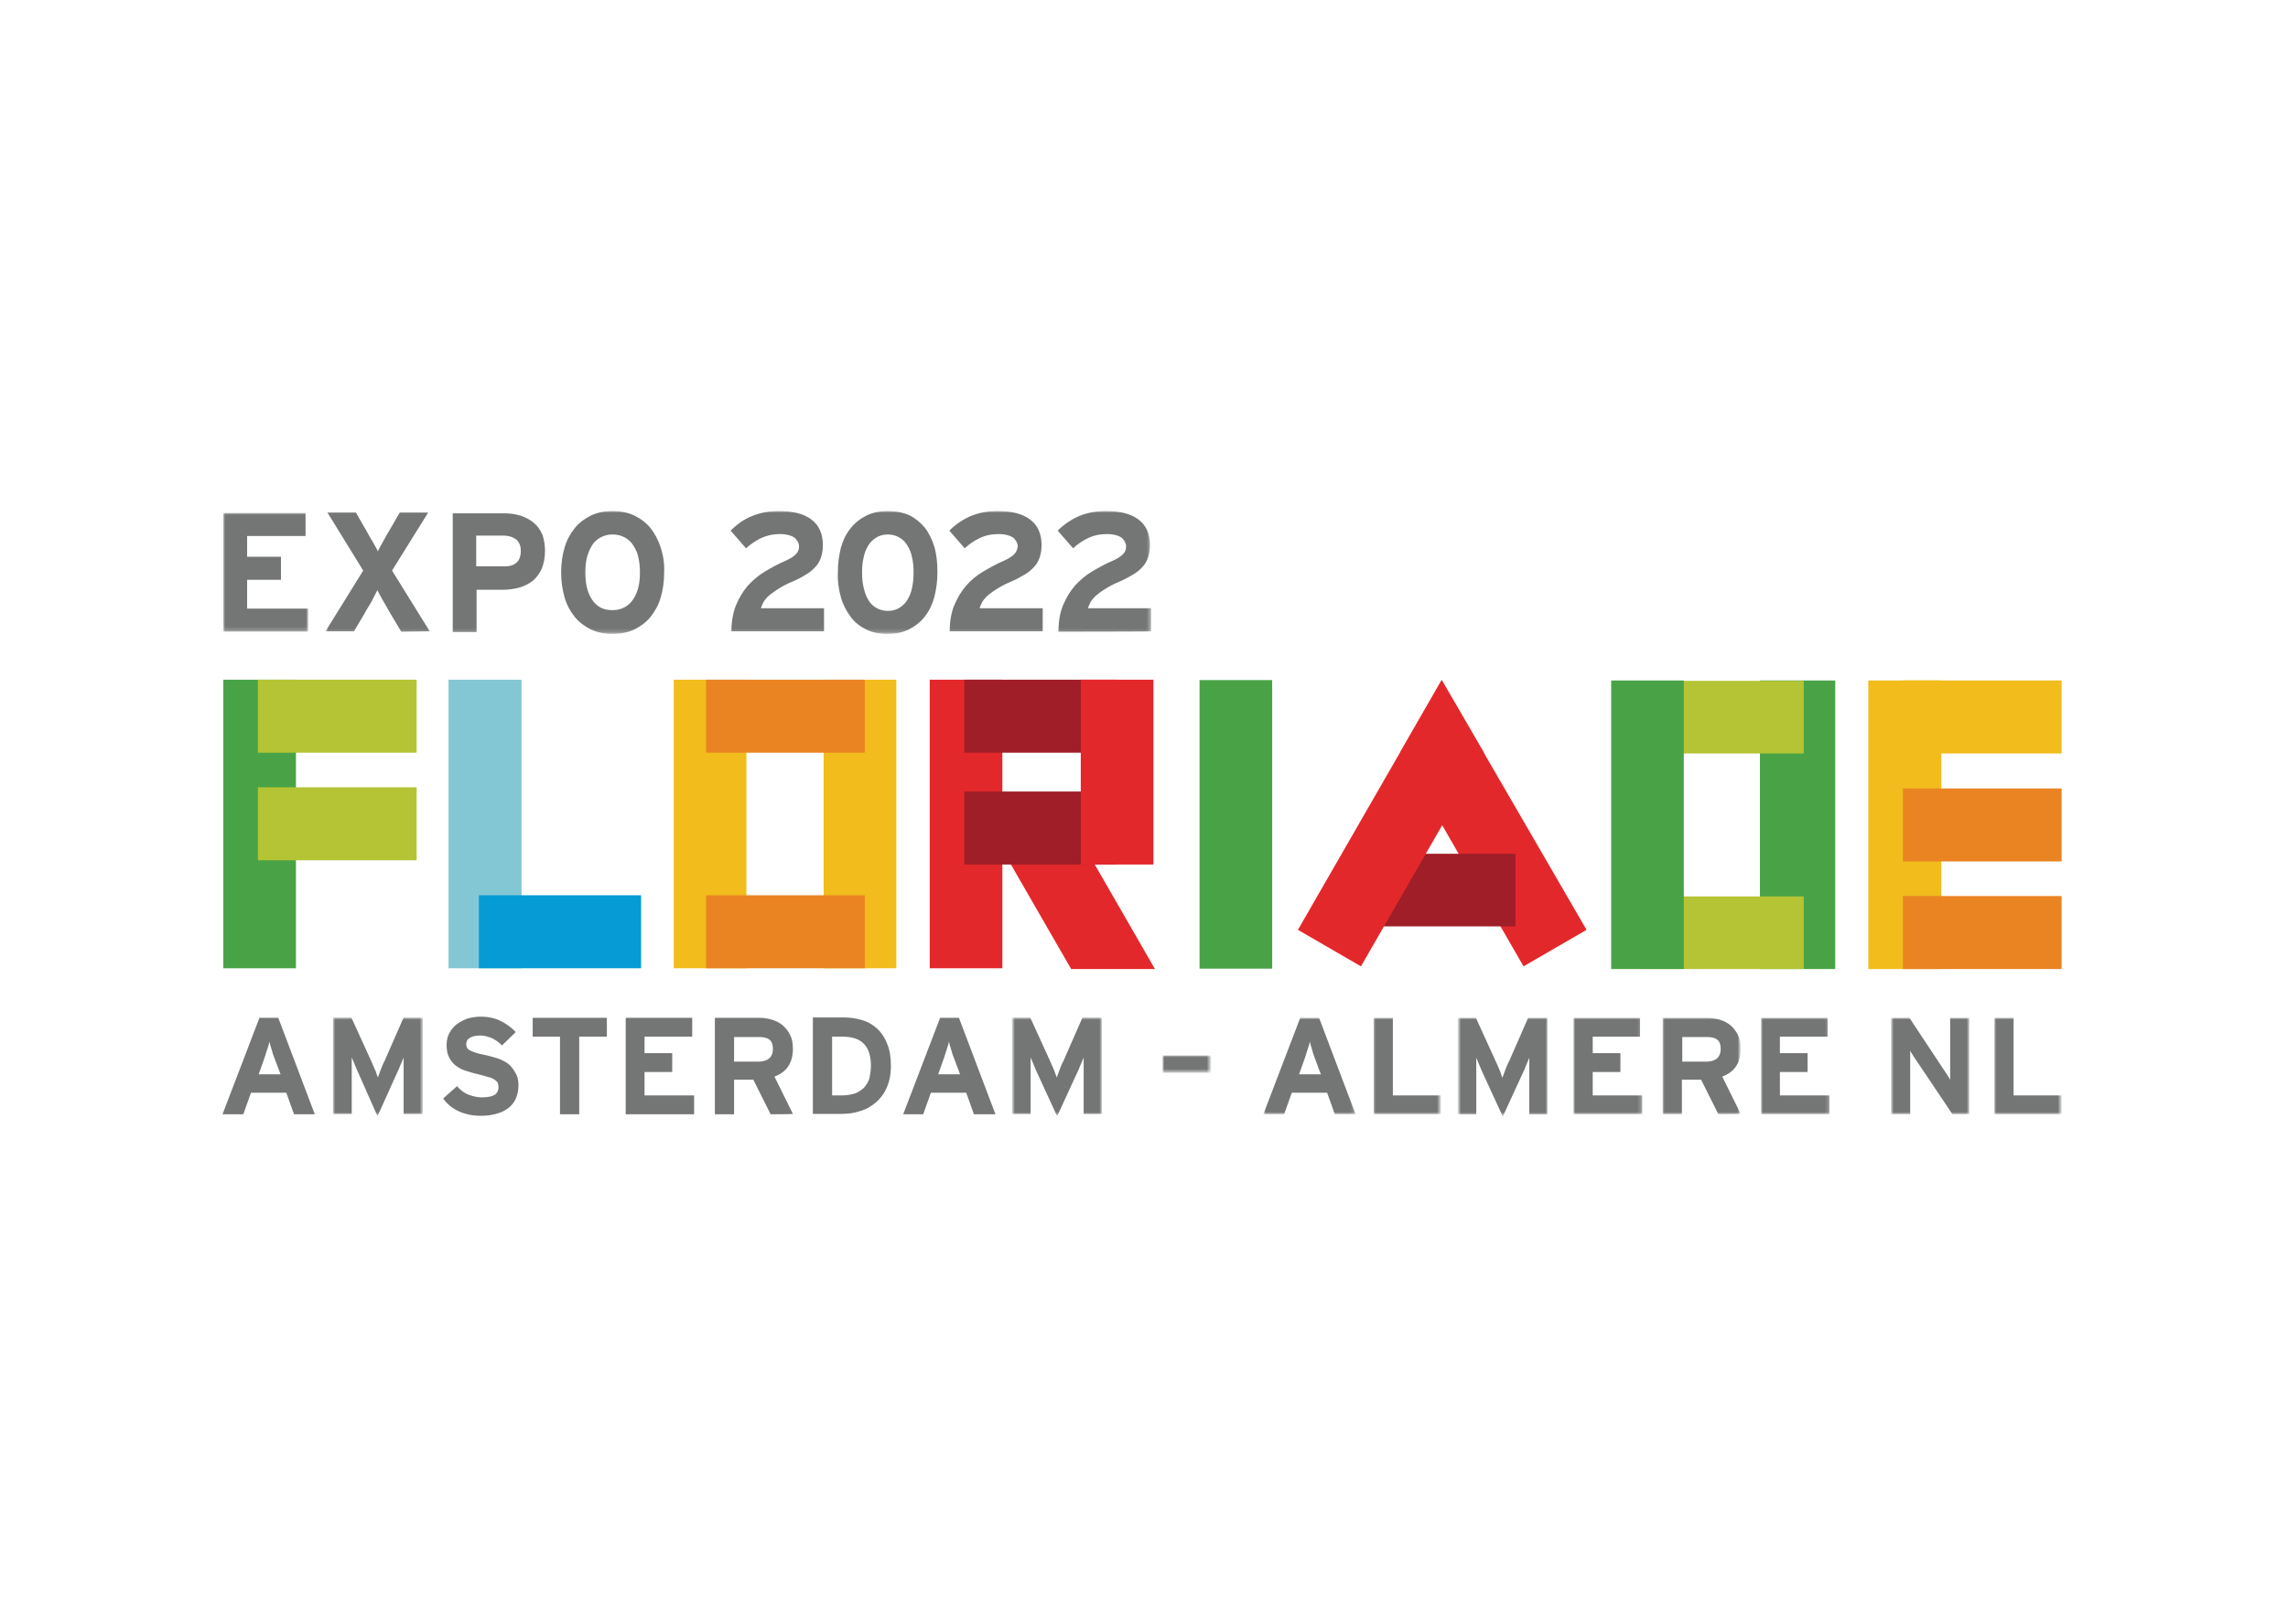 <?xml version="1.0" encoding="utf-8"?>
<!-- Generator: Adobe Illustrator 25.4.1, SVG Export Plug-In . SVG Version: 6.00 Build 0)  -->
<svg version="1.0" id="katman_1" xmlns="http://www.w3.org/2000/svg" xmlns:xlink="http://www.w3.org/1999/xlink" x="0px" y="0px"
	 viewBox="0 0 595.3 422.6" style="enable-background:new 0 0 595.3 422.6;" xml:space="preserve">
<style type="text/css">
	.st0{fill-rule:evenodd;clip-rule:evenodd;fill:#49A346;}
	.st1{fill-rule:evenodd;clip-rule:evenodd;fill:#B4C434;}
	.st2{fill-rule:evenodd;clip-rule:evenodd;fill:#F1BC1C;}
	.st3{fill-rule:evenodd;clip-rule:evenodd;fill:#EA8423;}
	.st4{fill-rule:evenodd;clip-rule:evenodd;fill:#E3282B;}
	.st5{fill-rule:evenodd;clip-rule:evenodd;fill:#9F1E28;}
	.st6{fill-rule:evenodd;clip-rule:evenodd;fill:#83C7D5;}
	.st7{fill-rule:evenodd;clip-rule:evenodd;fill:#069BD5;}
	.st8{fill-rule:evenodd;clip-rule:evenodd;fill:#747575;}
	.st9{filter:url(#Adobe_OpacityMaskFilter);}
	.st10{fill-rule:evenodd;clip-rule:evenodd;fill:#FFFFFF;}
	
		.st11{mask:url(#floriade-wide-b_00000078759719465037438600000016183938530063170706_);fill-rule:evenodd;clip-rule:evenodd;fill:#747575;}
	.st12{filter:url(#Adobe_OpacityMaskFilter_00000168827474333675135330000012234646817844852139_);}
	
		.st13{mask:url(#floriade-wide-d_00000168807607467506280450000018276532824857520303_);fill-rule:evenodd;clip-rule:evenodd;fill:#747575;}
	.st14{filter:url(#Adobe_OpacityMaskFilter_00000171688665838855508020000011244346496740163202_);}
	
		.st15{mask:url(#floriade-wide-f_00000174589214188548053200000001832431895101023123_);fill-rule:evenodd;clip-rule:evenodd;fill:#747575;}
	.st16{filter:url(#Adobe_OpacityMaskFilter_00000080919657667589221510000012706597019547364770_);}
	
		.st17{mask:url(#floriade-wide-f_00000069371282847361725650000006622728811501777285_);fill-rule:evenodd;clip-rule:evenodd;fill:#747575;}
	.st18{filter:url(#Adobe_OpacityMaskFilter_00000123414572483972784950000015081569341005861258_);}
	
		.st19{mask:url(#floriade-wide-f_00000011737955339392866270000008992414428846167730_);fill-rule:evenodd;clip-rule:evenodd;fill:#747575;}
	.st20{filter:url(#Adobe_OpacityMaskFilter_00000076570007434649584950000007121192000519844275_);}
	
		.st21{mask:url(#floriade-wide-f_00000176764050821603725110000002030344476586274695_);fill-rule:evenodd;clip-rule:evenodd;fill:#747575;}
	.st22{filter:url(#Adobe_OpacityMaskFilter_00000101805016789261699060000008272193557684781703_);}
	
		.st23{mask:url(#floriade-wide-f_00000002370616794760174910000015629110270050470584_);fill-rule:evenodd;clip-rule:evenodd;fill:#747575;}
	.st24{filter:url(#Adobe_OpacityMaskFilter_00000153703648460033046910000017485086143394107535_);}
	
		.st25{mask:url(#floriade-wide-f_00000130627872358328160340000013370929614236269968_);fill-rule:evenodd;clip-rule:evenodd;fill:#747575;}
	.st26{filter:url(#Adobe_OpacityMaskFilter_00000067220702253638103440000009056193120287384234_);}
	
		.st27{mask:url(#floriade-wide-f_00000069357262191409922570000012202607810212684435_);fill-rule:evenodd;clip-rule:evenodd;fill:#747575;}
	.st28{filter:url(#Adobe_OpacityMaskFilter_00000121268761547397361140000003749036332145730733_);}
	
		.st29{mask:url(#floriade-wide-f_00000047771981902231732960000010686492926502244793_);fill-rule:evenodd;clip-rule:evenodd;fill:#747575;}
	.st30{filter:url(#Adobe_OpacityMaskFilter_00000095301675666817460900000005735418399425536700_);}
	
		.st31{mask:url(#floriade-wide-f_00000149365547184265303670000010068477539652901260_);fill-rule:evenodd;clip-rule:evenodd;fill:#747575;}
	.st32{filter:url(#Adobe_OpacityMaskFilter_00000165218007763391767150000000396750060283947664_);}
	
		.st33{mask:url(#floriade-wide-f_00000034789955984546910640000008624841558007294374_);fill-rule:evenodd;clip-rule:evenodd;fill:#747575;}
	.st34{filter:url(#Adobe_OpacityMaskFilter_00000044875343737004383020000008645997858999383953_);}
	
		.st35{mask:url(#floriade-wide-f_00000154423447172357387770000012911825592946396563_);fill-rule:evenodd;clip-rule:evenodd;fill:#747575;}
</style>
<g>
	<polygon class="st0" points="457.9,252.2 477.5,252.2 477.5,177.1 457.9,177.1 	"/>
	<polygon class="st1" points="426.9,252.2 469.3,252.2 469.3,233.3 426.9,233.3 	"/>
	<polygon class="st1" points="426.9,196.1 469.3,196.1 469.3,177.2 426.9,177.2 	"/>
	<polygon class="st0" points="419.2,252.2 438.1,252.2 438.1,177.1 419.2,177.1 	"/>
	<polygon class="st2" points="486.1,252.2 505.1,252.2 505.1,177.1 486.1,177.1 	"/>
	<polygon class="st2" points="495.1,196.1 536.4,196.1 536.4,177.1 495.1,177.1 	"/>
	<polygon class="st3" points="495.1,252.2 536.4,252.2 536.4,233.2 495.1,233.2 	"/>
	<polygon class="st3" points="495.1,224.2 536.4,224.2 536.4,205.2 495.1,205.2 	"/>
	<polygon class="st4" points="280,216.6 258.7,217.5 278.7,252.2 300.5,252.2 	"/>
	<polygon class="st4" points="241.9,252 260.8,252 260.8,176.9 241.9,176.9 	"/>
	<polygon class="st5" points="250.9,195.9 290.6,195.9 290.6,176.9 250.9,176.9 	"/>
	<polygon class="st5" points="250.9,225 290.6,225 290.6,206 250.9,206 	"/>
	<polygon class="st4" points="281.2,225 300.1,225 300.1,176.9 281.2,176.9 	"/>
	<polygon class="st0" points="312.1,252.1 331,252.1 331,177 312.1,177 	"/>
	<polygon class="st4" points="396.4,251.5 412.8,242 375.1,177 364.3,195.8 	"/>
	<polygon class="st5" points="354.4,241.1 394.3,241.1 394.3,222.2 354.4,222.2 	"/>
	<polygon class="st4" points="337.7,242 354.1,251.5 386.1,195.9 375.1,177 	"/>
	<polygon class="st6" points="116.7,252 135.7,252 135.7,176.9 116.7,176.9 	"/>
	<polygon class="st7" points="124.6,252 166.8,252 166.8,233 124.6,233 	"/>
	<polygon class="st2" points="175.3,252 194.2,252 194.2,176.9 175.3,176.9 	"/>
	<polygon class="st2" points="214.3,252 233.2,252 233.2,176.9 214.3,176.9 	"/>
	<polygon class="st3" points="183.7,252 225,252 225,233 183.7,233 	"/>
	<polygon class="st3" points="183.7,195.9 225,195.9 225,176.9 183.7,176.9 	"/>
	<polygon class="st0" points="58.1,252 77,252 77,176.9 58.1,176.9 	"/>
	<polygon class="st1" points="67.1,195.9 108.4,195.9 108.4,176.9 67.1,176.9 	"/>
	<polygon class="st1" points="67.1,223.9 108.4,223.9 108.4,204.9 67.1,204.9 	"/>
	<g transform="translate(0 .298)">
		<path class="st8" d="M71.3,274.8c-0.3-0.7-0.5-1.5-0.7-2.2c-0.2-0.6-0.4-1.2-0.5-1.8c-0.1,0.6-0.3,1.2-0.5,1.8
			c-0.2,0.7-0.5,1.4-0.7,2.2l-1.6,4.5h5.7L71.3,274.8z M76.5,289.7l-2-5.6h-9.2l-2,5.6h-5.4l9.6-25.1h4.9l9.5,25.1H76.5L76.5,289.7z
			"/>
		<g transform="translate(8.817 42.12)">
			<defs>
				<filter id="Adobe_OpacityMaskFilter" filterUnits="userSpaceOnUse" x="77.9" y="222.5" width="23.4" height="25.7">
					<feColorMatrix  type="matrix" values="1 0 0 0 0  0 1 0 0 0  0 0 1 0 0  0 0 0 1 0"/>
				</filter>
			</defs>
			
				<mask maskUnits="userSpaceOnUse" x="77.9" y="222.5" width="23.4" height="25.7" id="floriade-wide-b_00000078759719465037438600000016183938530063170706_">
				<g class="st9">
					<polygon id="floriade-wide-a_00000139293651383561502380000017081821464171717565_" class="st10" points="77.9,222.5 
						101.3,222.5 101.3,248.1 77.9,248.1 					"/>
				</g>
			</mask>
			<path class="st11" d="M96.2,247.5v-9.2c0-0.3,0-0.8,0-1.3c0-0.5,0-1.1,0-1.6c0-0.9,0-1.7,0-2.6c-0.2,0.5-0.4,1.1-0.8,1.9
				c-0.3,0.8-0.6,1.5-1,2.3l-5,11.1L84.5,237c-0.3-0.7-0.7-1.5-1-2.3c-0.3-0.8-0.6-1.4-0.8-1.9c0,0.2,0,0.6,0,1.1c0,0.5,0,1,0,1.5
				c0,0.5,0,1.1,0,1.6c0,0.5,0,1,0,1.3v9.2h-4.9v-25.1h4.8l5.2,11.4c0.3,0.8,0.7,1.5,1,2.3c0.2,0.4,0.3,0.7,0.4,1.1
				c0.1,0.3,0.2,0.6,0.3,0.8c0.2-0.5,0.4-1.1,0.7-1.9c0.3-0.8,0.6-1.6,1-2.3l5-11.4h5v25.1C101.3,247.5,96.2,247.5,96.2,247.5z"/>
		</g>
		<path class="st8" d="M134.9,282.1c0,1.2-0.2,2.3-0.6,3.3c-0.4,1-1,1.8-1.8,2.5c-0.9,0.7-1.9,1.3-3.1,1.6c-1.2,0.4-2.7,0.6-4.4,0.6
			c-2,0-3.9-0.4-5.7-1.2c-1.7-0.8-3-1.9-4-3.3l3.6-3.2c0.9,1,1.9,1.8,3,2.2c1.1,0.4,2.2,0.7,3.4,0.7c1.5,0,2.6-0.2,3.3-0.6
			c0.7-0.4,1.1-1.1,1.1-2.1c0-0.4-0.1-0.7-0.2-1.1c-0.2-0.3-0.5-0.6-0.8-0.8c-0.5-0.3-1.1-0.6-1.7-0.7c-0.9-0.3-1.9-0.5-2.9-0.8
			c-1.1-0.2-2.1-0.6-3.2-0.9c-0.9-0.3-1.7-0.8-2.5-1.4c-0.7-0.6-1.2-1.3-1.6-2.1c-0.4-0.8-0.6-1.9-0.6-3.1c0-1.1,0.2-2.2,0.7-3.1
			c0.5-0.9,1.1-1.7,1.9-2.3c0.8-0.6,1.8-1.1,2.8-1.5c1.1-0.3,2.2-0.5,3.5-0.5c2,0,3.7,0.4,5.1,1.1c1.5,0.7,2.8,1.7,4,2.9l-3.6,3.5
			c-0.7-0.8-1.6-1.4-2.6-1.9c-1-0.4-2-0.7-3.1-0.7c-0.7,0-1.2,0.1-1.7,0.2c-0.4,0.1-0.8,0.3-1.1,0.5c-0.3,0.2-0.5,0.4-0.6,0.7
			c-0.1,0.3-0.2,0.5-0.2,0.8c0,0.4,0.1,0.8,0.2,1c0.2,0.3,0.4,0.5,0.8,0.7c0.4,0.2,0.9,0.4,1.5,0.6c0.6,0.2,1.5,0.4,2.5,0.6
			c1,0.2,2,0.5,3,0.8c1,0.3,1.9,0.8,2.7,1.3c0.8,0.6,1.4,1.3,1.9,2.2C134.6,279.6,134.9,280.7,134.9,282.1"/>
		<polygon class="st8" points="150.7,269.5 150.7,289.7 145.7,289.7 145.7,269.5 138.6,269.5 138.6,264.6 157.9,264.6 157.9,269.5 
					"/>
		<polygon class="st8" points="162.8,289.7 162.8,264.6 180.1,264.6 180.1,269.5 167.7,269.5 167.7,273.8 174.9,273.8 174.9,278.7 
			167.7,278.7 167.7,284.8 180.6,284.8 180.6,289.7 		"/>
		<path class="st8" d="M201.1,272.7c0-1.1-0.3-2-0.9-2.4c-0.6-0.5-1.5-0.7-2.6-0.7H191v6.4h6.5C199.9,275.9,201.1,274.8,201.1,272.7
			L201.1,272.7z M200.5,289.7l-4.5-9h-5v9h-5v-25.1h11.6c1.2,0,2.3,0.2,3.3,0.5c1,0.3,2,0.8,2.8,1.5c0.8,0.7,1.4,1.5,1.9,2.5
			c0.5,1,0.7,2.2,0.7,3.5c0,1.9-0.4,3.4-1.2,4.6c-0.8,1.2-2,2.1-3.6,2.7l4.8,9.7C206.2,289.7,200.5,289.7,200.5,289.7z M226.6,277.1
			c0-2.5-0.6-4.5-1.8-5.7c-1.2-1.3-3.1-1.9-5.7-1.9h-2.6v15.3h2.5c1.3,0,2.4-0.2,3.4-0.5c0.9-0.3,1.7-0.9,2.4-1.5
			c0.6-0.7,1.1-1.5,1.4-2.4C226.4,279.3,226.6,278.3,226.6,277.1 M231.8,277.1c0,2.2-0.4,4.1-1.1,5.7c-0.7,1.6-1.7,2.9-2.9,3.9
			c-1.2,1-2.6,1.8-4.1,2.2c-1.5,0.5-3.1,0.7-4.7,0.7h-7.5v-25.1h7.8c1.8,0,3.4,0.2,5,0.7c1.5,0.4,2.8,1.2,3.9,2.2
			c1.1,1,2,2.3,2.6,3.9C231.5,272.9,231.8,274.8,231.8,277.1 M248.1,274.8c-0.3-0.7-0.5-1.5-0.7-2.2c-0.2-0.6-0.4-1.2-0.5-1.8
			c-0.1,0.6-0.3,1.2-0.5,1.8c-0.2,0.7-0.5,1.4-0.7,2.2l-1.6,4.5h5.7L248.1,274.8z M253.4,289.7l-2-5.6h-9.2l-2,5.6H235l9.6-25.1h4.9
			l9.5,25.1C258.9,289.7,253.4,289.7,253.4,289.7z"/>
		<g transform="translate(65.35 42.12)">
			<defs>
				
					<filter id="Adobe_OpacityMaskFilter_00000106135372056684420930000015030278291107524016_" filterUnits="userSpaceOnUse" x="198.2" y="222.5" width="23.4" height="25.7">
					<feColorMatrix  type="matrix" values="1 0 0 0 0  0 1 0 0 0  0 0 1 0 0  0 0 0 1 0"/>
				</filter>
			</defs>
			
				<mask maskUnits="userSpaceOnUse" x="198.2" y="222.5" width="23.4" height="25.7" id="floriade-wide-d_00000168807607467506280450000018276532824857520303_">
				<g style="filter:url(#Adobe_OpacityMaskFilter_00000106135372056684420930000015030278291107524016_);">
					<polygon id="floriade-wide-c_00000145032479070971293160000003275378435561046704_" class="st10" points="198.2,222.5 
						221.6,222.5 221.6,248.1 198.2,248.1 					"/>
				</g>
			</mask>
			<path class="st13" d="M216.6,247.5v-9.2c0-0.3,0-0.8,0-1.3c0-0.5,0-1.1,0-1.6c0-0.9,0-1.7,0-2.6c-0.2,0.5-0.4,1.1-0.8,1.9
				c-0.3,0.8-0.6,1.5-1,2.3l-5.1,11.1l-5.1-11.1c-0.3-0.7-0.7-1.5-1-2.3c-0.3-0.8-0.6-1.4-0.8-1.9c0,0.2,0,0.6,0,1.1
				c0,0.5,0,1,0,1.5c0,0.5,0,1.1,0,1.6c0,0.5,0,1,0,1.3v9.2h-4.9v-25.1h4.8l5.2,11.4c0.3,0.8,0.7,1.5,1,2.3l0.4,1.1
				c0.1,0.3,0.2,0.6,0.3,0.8c0.2-0.5,0.4-1.1,0.7-1.9c0.3-0.8,0.6-1.6,1-2.3l5-11.4h5v25.1C221.6,247.5,216.6,247.5,216.6,247.5z"/>
		</g>
		<defs>
			
				<filter id="Adobe_OpacityMaskFilter_00000065037674459274833600000004820595213337472651_" filterUnits="userSpaceOnUse" x="302.5" y="274.4" width="12.5" height="4.6">
				<feColorMatrix  type="matrix" values="1 0 0 0 0  0 1 0 0 0  0 0 1 0 0  0 0 0 1 0"/>
			</filter>
		</defs>
		
			<mask maskUnits="userSpaceOnUse" x="302.5" y="274.4" width="12.5" height="4.6" id="floriade-wide-f_00000174589214188548053200000001832431895101023123_">
			<g style="filter:url(#Adobe_OpacityMaskFilter_00000065037674459274833600000004820595213337472651_);">
				<polygon id="floriade-wide-e_00000081606722103894485350000009721532337954002619_" class="st10" points="58.1,290.2 
					536.4,290.2 536.4,132.7 58.1,132.7 				"/>
			</g>
		</mask>
		<polygon class="st15" points="302.5,278.9 315.1,278.9 315.1,274.4 302.5,274.4 		"/>
		<defs>
			
				<filter id="Adobe_OpacityMaskFilter_00000130619573242285989040000009453467062711122614_" filterUnits="userSpaceOnUse" x="328.8" y="264.6" width="23.9" height="25.1">
				<feColorMatrix  type="matrix" values="1 0 0 0 0  0 1 0 0 0  0 0 1 0 0  0 0 0 1 0"/>
			</filter>
		</defs>
		
			<mask maskUnits="userSpaceOnUse" x="328.8" y="264.6" width="23.9" height="25.1" id="floriade-wide-f_00000069371282847361725650000006622728811501777285_">
			<g style="filter:url(#Adobe_OpacityMaskFilter_00000130619573242285989040000009453467062711122614_);">
				<polygon id="floriade-wide-e_00000178885588386779987590000015686356992915386005_" class="st10" points="58.1,290.2 
					536.4,290.2 536.4,132.7 58.1,132.7 				"/>
			</g>
		</mask>
		<path class="st17" d="M342,274.8c-0.3-0.7-0.5-1.5-0.7-2.2c-0.2-0.6-0.4-1.2-0.5-1.8c-0.1,0.6-0.3,1.2-0.5,1.8
			c-0.2,0.7-0.5,1.4-0.7,2.2l-1.6,4.5h5.7C343.6,279.3,342,274.8,342,274.8z M347.3,289.7l-2-5.6h-9.2l-2,5.6h-5.4l9.6-25.1h4.9
			l9.5,25.1C352.8,289.7,347.3,289.7,347.3,289.7z"/>
		<defs>
			
				<filter id="Adobe_OpacityMaskFilter_00000176729581496863285200000010263887308397077167_" filterUnits="userSpaceOnUse" x="357.4" y="264.6" width="17.5" height="25.1">
				<feColorMatrix  type="matrix" values="1 0 0 0 0  0 1 0 0 0  0 0 1 0 0  0 0 0 1 0"/>
			</filter>
		</defs>
		
			<mask maskUnits="userSpaceOnUse" x="357.4" y="264.6" width="17.5" height="25.1" id="floriade-wide-f_00000011737955339392866270000008992414428846167730_">
			<g style="filter:url(#Adobe_OpacityMaskFilter_00000176729581496863285200000010263887308397077167_);">
				<polygon id="floriade-wide-e_00000115483515443115909630000016661209542647007111_" class="st10" points="58.1,290.2 
					536.4,290.2 536.4,132.7 58.1,132.7 				"/>
			</g>
		</mask>
		<polygon class="st19" points="357.4,289.7 357.4,264.6 362.4,264.6 362.4,284.8 374.9,284.8 374.9,289.7 		"/>
		<defs>
			
				<filter id="Adobe_OpacityMaskFilter_00000070112328596715866740000008521812861038693012_" filterUnits="userSpaceOnUse" x="379.6" y="264.6" width="23.4" height="25.7">
				<feColorMatrix  type="matrix" values="1 0 0 0 0  0 1 0 0 0  0 0 1 0 0  0 0 0 1 0"/>
			</filter>
		</defs>
		
			<mask maskUnits="userSpaceOnUse" x="379.6" y="264.6" width="23.4" height="25.7" id="floriade-wide-f_00000176764050821603725110000002030344476586274695_">
			<g style="filter:url(#Adobe_OpacityMaskFilter_00000070112328596715866740000008521812861038693012_);">
				<polygon id="floriade-wide-e_00000062162883437255677650000009856205038304325030_" class="st10" points="58.1,290.2 
					536.4,290.2 536.4,132.7 58.1,132.7 				"/>
			</g>
		</mask>
		<path class="st21" d="M397.9,289.7v-9.2c0-0.3,0-0.8,0-1.3c0-0.5,0-1.1,0-1.6c0-0.5,0-1.1,0-1.5c0-0.5,0-0.8,0-1.1l-0.8,1.9
			c-0.3,0.8-0.6,1.5-1,2.3l-5.1,11.1l-5.1-11.1c-0.3-0.7-0.7-1.5-1-2.3c-0.3-0.6-0.5-1.3-0.8-1.9c0,0.2,0,0.6,0,1.1c0,0.5,0,1,0,1.5
			c0,0.5,0,1.1,0,1.6c0,0.5,0,1,0,1.3v9.2h-4.9v-25.1h4.8l5.2,11.4c0.2,0.4,0.3,0.7,0.5,1.1c0.2,0.4,0.3,0.8,0.5,1.2
			c0.2,0.4,0.3,0.7,0.4,1.1c0.1,0.3,0.2,0.6,0.3,0.8c0.2-0.5,0.4-1.1,0.7-1.9c0.3-0.8,0.6-1.6,1-2.3l5-11.4h5v25.1L397.9,289.7
			L397.9,289.7z"/>
		<defs>
			
				<filter id="Adobe_OpacityMaskFilter_00000013898983019153775740000008521062432868923307_" filterUnits="userSpaceOnUse" x="409.4" y="264.6" width="17.9" height="25.1">
				<feColorMatrix  type="matrix" values="1 0 0 0 0  0 1 0 0 0  0 0 1 0 0  0 0 0 1 0"/>
			</filter>
		</defs>
		
			<mask maskUnits="userSpaceOnUse" x="409.4" y="264.6" width="17.9" height="25.1" id="floriade-wide-f_00000002370616794760174910000015629110270050470584_">
			<g style="filter:url(#Adobe_OpacityMaskFilter_00000013898983019153775740000008521062432868923307_);">
				<polygon id="floriade-wide-e_00000098928618131845326090000016127215355852001694_" class="st10" points="58.1,290.2 
					536.4,290.2 536.4,132.7 58.1,132.7 				"/>
			</g>
		</mask>
		<polygon class="st23" points="409.4,289.7 409.4,264.6 426.7,264.6 426.7,269.5 414.4,269.5 414.4,273.8 421.6,273.8 421.6,278.7 
			414.4,278.7 414.4,284.8 427.3,284.8 427.3,289.7 		"/>
		<defs>
			
				<filter id="Adobe_OpacityMaskFilter_00000004506904828220911560000003827459805840008121_" filterUnits="userSpaceOnUse" x="432.6" y="264.6" width="20.2" height="25.1">
				<feColorMatrix  type="matrix" values="1 0 0 0 0  0 1 0 0 0  0 0 1 0 0  0 0 0 1 0"/>
			</filter>
		</defs>
		
			<mask maskUnits="userSpaceOnUse" x="432.6" y="264.6" width="20.2" height="25.1" id="floriade-wide-f_00000130627872358328160340000013370929614236269968_">
			<g style="filter:url(#Adobe_OpacityMaskFilter_00000004506904828220911560000003827459805840008121_);">
				<polygon id="floriade-wide-e_00000061464458153803696790000002948844310252564360_" class="st10" points="58.1,290.2 
					536.4,290.2 536.4,132.7 58.1,132.7 				"/>
			</g>
		</mask>
		<path class="st25" d="M447.7,272.7c0-1.1-0.3-2-0.9-2.4c-0.6-0.5-1.5-0.7-2.6-0.7h-6.5v6.4h6.5
			C446.5,275.9,447.7,274.8,447.7,272.7L447.7,272.7z M447.1,289.7l-4.5-9h-5v9h-5v-25.1h11.6c1.2,0,2.3,0.2,3.3,0.5
			c1,0.3,2,0.8,2.8,1.5c0.8,0.7,1.4,1.5,1.9,2.5c0.5,1,0.7,2.2,0.7,3.5c0,1.9-0.4,3.4-1.2,4.6c-0.8,1.2-2,2.1-3.6,2.7l4.8,9.7
			C452.9,289.7,447.1,289.7,447.1,289.7z"/>
		<defs>
			
				<filter id="Adobe_OpacityMaskFilter_00000082346358832892046750000003868190568354582717_" filterUnits="userSpaceOnUse" x="458.2" y="264.6" width="17.9" height="25.1">
				<feColorMatrix  type="matrix" values="1 0 0 0 0  0 1 0 0 0  0 0 1 0 0  0 0 0 1 0"/>
			</filter>
		</defs>
		
			<mask maskUnits="userSpaceOnUse" x="458.2" y="264.6" width="17.9" height="25.1" id="floriade-wide-f_00000069357262191409922570000012202607810212684435_">
			<g style="filter:url(#Adobe_OpacityMaskFilter_00000082346358832892046750000003868190568354582717_);">
				<polygon id="floriade-wide-e_00000032644511245705410870000013735875993835731629_" class="st10" points="58.1,290.2 
					536.4,290.2 536.4,132.7 58.1,132.7 				"/>
			</g>
		</mask>
		<polygon class="st27" points="458.2,289.7 458.2,264.6 475.5,264.6 475.5,269.5 463.1,269.5 463.1,273.8 470.3,273.8 470.3,278.7 
			463.1,278.7 463.1,284.8 476,284.8 476,289.7 		"/>
		<defs>
			
				<filter id="Adobe_OpacityMaskFilter_00000017474004245221737200000000040234269792716209_" filterUnits="userSpaceOnUse" x="492.2" y="264.6" width="20.3" height="25.1">
				<feColorMatrix  type="matrix" values="1 0 0 0 0  0 1 0 0 0  0 0 1 0 0  0 0 0 1 0"/>
			</filter>
		</defs>
		
			<mask maskUnits="userSpaceOnUse" x="492.2" y="264.6" width="20.3" height="25.1" id="floriade-wide-f_00000047771981902231732960000010686492926502244793_">
			<g style="filter:url(#Adobe_OpacityMaskFilter_00000017474004245221737200000000040234269792716209_);">
				<polygon id="floriade-wide-e_00000075137876193839228980000000187755855127664549_" class="st10" points="58.1,290.2 
					536.4,290.2 536.4,132.7 58.1,132.7 				"/>
			</g>
		</mask>
		<path class="st29" d="M508,289.7l-9.2-13.7c-0.3-0.5-0.7-1-1-1.5c-0.3-0.4-0.5-0.9-0.8-1.3c0,0.2,0,0.6,0,1.1c0,0.5,0,1,0,1.5
			c0,0.5,0,1.1,0,1.6c0,0.5,0,1,0,1.3v11h-5v-25.1h4.8l8.8,13.3l1,1.5c0.3,0.5,0.6,1,0.8,1.3c0-0.2,0-0.6,0-1.1c0-0.5,0-1,0-1.5
			c0-0.5,0-1.1,0-1.6c0-0.4,0-0.9,0-1.3v-10.6h5v25.1L508,289.7L508,289.7z"/>
		<defs>
			
				<filter id="Adobe_OpacityMaskFilter_00000145780530840501730030000012110336793953980606_" filterUnits="userSpaceOnUse" x="518.9" y="264.6" width="17.5" height="25.1">
				<feColorMatrix  type="matrix" values="1 0 0 0 0  0 1 0 0 0  0 0 1 0 0  0 0 0 1 0"/>
			</filter>
		</defs>
		
			<mask maskUnits="userSpaceOnUse" x="518.9" y="264.6" width="17.5" height="25.1" id="floriade-wide-f_00000149365547184265303670000010068477539652901260_">
			<g style="filter:url(#Adobe_OpacityMaskFilter_00000145780530840501730030000012110336793953980606_);">
				<polygon id="floriade-wide-e_00000151510691959979610290000012889515377910531251_" class="st10" points="58.1,290.2 
					536.4,290.2 536.4,132.7 58.1,132.7 				"/>
			</g>
		</mask>
		<polygon class="st31" points="518.9,289.7 518.9,264.6 523.9,264.6 523.9,284.8 536.4,284.8 536.4,289.7 		"/>
		<defs>
			
				<filter id="Adobe_OpacityMaskFilter_00000179643033911885135850000002545072933407377797_" filterUnits="userSpaceOnUse" x="58.1" y="133.2" width="22.1" height="30.9">
				<feColorMatrix  type="matrix" values="1 0 0 0 0  0 1 0 0 0  0 0 1 0 0  0 0 0 1 0"/>
			</filter>
		</defs>
		
			<mask maskUnits="userSpaceOnUse" x="58.1" y="133.2" width="22.1" height="30.9" id="floriade-wide-f_00000034789955984546910640000008624841558007294374_">
			<g style="filter:url(#Adobe_OpacityMaskFilter_00000179643033911885135850000002545072933407377797_);">
				<polygon id="floriade-wide-e_00000065763176131899805600000003436183242660750783_" class="st10" points="58.1,290.2 
					536.4,290.2 536.4,132.7 58.1,132.7 				"/>
			</g>
		</mask>
		<polygon class="st33" points="58.1,164.1 58.1,133.2 79.5,133.2 79.5,139.2 64.3,139.2 64.3,144.6 73.1,144.6 73.1,150.6 
			64.3,150.6 64.3,158.1 80.2,158.1 80.2,164.1 		"/>
		<defs>
			
				<filter id="Adobe_OpacityMaskFilter_00000147917857201768580740000007524137049238022017_" filterUnits="userSpaceOnUse" x="84.8" y="132.7" width="214.8" height="31.9">
				<feColorMatrix  type="matrix" values="1 0 0 0 0  0 1 0 0 0  0 0 1 0 0  0 0 0 1 0"/>
			</filter>
		</defs>
		
			<mask maskUnits="userSpaceOnUse" x="84.8" y="132.7" width="214.8" height="31.9" id="floriade-wide-f_00000154423447172357387770000012911825592946396563_">
			<g style="filter:url(#Adobe_OpacityMaskFilter_00000147917857201768580740000007524137049238022017_);">
				<polygon id="floriade-wide-e_00000057139847693576374500000004177299398605890222_" class="st10" points="58.1,290.2 
					536.4,290.2 536.4,132.7 58.1,132.7 				"/>
			</g>
		</mask>
		<path class="st35" d="M104.4,164.1l-2.8-4.7c-0.3-0.5-0.6-1-0.9-1.6c-0.3-0.6-0.7-1.1-1-1.7l-0.9-1.6c-0.2-0.4-0.4-0.8-0.6-1.2
			c-0.5,0.9-0.9,1.8-1.4,2.7c-0.3,0.6-0.6,1.1-1,1.7c-0.3,0.6-0.7,1.1-0.9,1.6l-2.8,4.7h-7.4l9.8-15.8l-9.3-15.1h7.4l2.3,4
			c0.3,0.5,0.6,1,0.9,1.6c0.3,0.6,0.7,1.2,1,1.7l0.9,1.6c0.3,0.5,0.5,0.9,0.6,1.2c0.1-0.3,0.4-0.7,0.6-1.2c0.3-0.5,0.6-1,0.9-1.6
			c0.6-1.1,1.2-2.2,1.9-3.3l2.3-4h7.4l-9.4,15.1l9.8,15.8L104.4,164.1L104.4,164.1z M135.5,143.1c0-1.4-0.4-2.3-1.2-3
			c-0.8-0.6-1.9-1-3.3-1h-7.1v8h7.2C134,147.2,135.5,145.8,135.5,143.1 M141.8,143c0,1.8-0.3,3.3-0.8,4.6c-0.5,1.2-1.3,2.3-2.3,3.2
			c-1,0.8-2.2,1.4-3.5,1.8c-1.4,0.4-2.9,0.6-4.4,0.6h-6.8v11h-6.2v-30.9h13.5c1.4,0,2.8,0.2,4.1,0.6c1.3,0.4,2.4,1,3.4,1.8
			c1,0.8,1.7,1.8,2.3,3.1C141.5,139.9,141.8,141.4,141.8,143 M166.5,148.7c0-1.3-0.1-2.6-0.4-3.9c-0.2-1.1-0.7-2.2-1.3-3.1
			c-0.5-0.9-1.3-1.6-2.2-2.1c-0.9-0.5-2-0.8-3.2-0.8c-1.2,0-2.3,0.3-3.2,0.8c-0.9,0.5-1.7,1.2-2.2,2.1c-0.6,1-1,2-1.3,3.1
			c-0.3,1.3-0.4,2.6-0.4,3.9c0,1.4,0.1,2.7,0.4,3.9c0.3,1.2,0.7,2.2,1.3,3.1c0.6,0.9,1.3,1.6,2.2,2.1c0.9,0.5,2,0.7,3.2,0.7
			c1.2,0,2.3-0.3,3.2-0.8c0.9-0.5,1.6-1.2,2.2-2.1c0.6-0.9,1-1.9,1.3-3.1C166.4,151.3,166.5,150.1,166.5,148.7 M172.8,148.7
			c0,2.4-0.3,4.5-0.9,6.5c-0.5,1.8-1.4,3.5-2.6,5c-1.1,1.4-2.6,2.5-4.2,3.3c-1.7,0.8-3.6,1.2-5.7,1.2c-2.1,0-4-0.4-5.7-1.2
			c-1.6-0.8-3.1-1.9-4.2-3.3c-1.2-1.5-2.1-3.2-2.6-5c-0.6-2.1-0.9-4.3-0.9-6.5c0-2.4,0.3-4.5,0.9-6.5c0.5-1.8,1.4-3.5,2.6-5
			c1.1-1.4,2.6-2.5,4.2-3.3c1.7-0.8,3.5-1.2,5.7-1.2c2.1,0,4,0.4,5.7,1.2c1.6,0.8,3.1,1.9,4.2,3.3c1.1,1.4,2,3.1,2.6,5
			C172.6,144.3,172.9,146.5,172.8,148.7 M190.3,164.1c0-2.6,0.4-4.9,1.2-6.9c0.8-1.9,1.8-3.6,3.1-5.1c1.3-1.4,2.8-2.7,4.5-3.7
			c1.7-1,3.5-2,5.4-2.8c1.3-0.6,2.2-1.2,2.7-1.8c0.5-0.5,0.7-1.2,0.7-1.9c0-0.8-0.4-1.5-1.1-2.2c-0.8-0.6-2.1-1-3.9-1
			c-1.9,0-3.5,0.4-5,1.1c-1.4,0.7-2.7,1.6-3.8,2.6l-4-4.6c1.6-1.6,3.5-3,5.6-3.8c2.2-0.9,4.5-1.3,6.9-1.3c3.7,0,6.5,0.7,8.5,2.2
			c2,1.5,3,3.7,3,6.7c0,1.2-0.2,2.3-0.5,3.2c-0.3,0.9-0.8,1.8-1.5,2.5c-0.7,0.8-1.6,1.5-2.5,2c-1.1,0.7-2.3,1.3-3.5,1.8
			c-1.2,0.5-2.4,1.1-3.5,1.8c-0.8,0.5-1.6,1.1-2.4,1.7c-0.6,0.5-1.1,1.1-1.5,1.7c-0.3,0.6-0.6,1.2-0.7,1.7h16.4v6H190.3L190.3,164.1
			z M237.7,148.7c0-1.4-0.1-2.7-0.4-3.9c-0.2-1.1-0.6-2.2-1.2-3.1c-0.5-0.9-1.2-1.6-2.1-2.1c-0.8-0.5-1.9-0.8-3-0.8
			c-1.2,0-2.2,0.3-3,0.8c-0.8,0.5-1.6,1.2-2.1,2.1c-0.6,1-1,2-1.2,3.1c-0.3,1.2-0.4,2.5-0.4,3.9c0,1.4,0.1,2.7,0.4,3.9
			c0.3,1.2,0.6,2.3,1.2,3.2c0.5,0.9,1.2,1.6,2.1,2.1c0.8,0.5,1.9,0.8,3,0.8c1.2,0,2.2-0.3,3-0.8c0.8-0.5,1.6-1.2,2.1-2.1
			c0.6-1,1-2,1.2-3.1C237.6,151.3,237.7,150,237.7,148.7 M243.9,148.6c0,2.4-0.3,4.5-0.8,6.5c-0.5,1.8-1.3,3.6-2.5,5.1
			c-1.1,1.4-2.5,2.5-4.1,3.3c-1.6,0.8-3.5,1.2-5.6,1.2c-2.1,0-4-0.4-5.6-1.2c-1.6-0.8-3-1.9-4-3.3c-1.1-1.5-2-3.2-2.5-5
			c-0.6-2.1-0.9-4.3-0.8-6.5c0-2.4,0.3-4.5,0.8-6.5c0.5-1.8,1.3-3.5,2.5-5c1.1-1.4,2.5-2.5,4.1-3.3c1.6-0.8,3.5-1.2,5.6-1.2
			c2.1,0,4,0.4,5.6,1.1c1.6,0.8,2.9,1.9,4,3.2c1.1,1.4,1.9,3.1,2.5,5C243.7,144.1,243.9,146.2,243.9,148.6 M247.1,164.1
			c0-2.7,0.4-5,1.2-6.9c0.8-1.9,1.8-3.6,3.1-5.1c1.3-1.5,2.8-2.7,4.5-3.7c1.7-1,3.5-2,5.4-2.8c1.3-0.6,2.2-1.2,2.7-1.8
			c0.5-0.5,0.7-1.2,0.8-1.9c0-0.8-0.4-1.5-1.1-2.2c-0.8-0.6-2.1-1-3.9-1c-1.7,0-3.4,0.3-5,1.1c-1.5,0.7-2.7,1.6-3.8,2.6l-4-4.6
			c1.6-1.6,3.5-2.9,5.6-3.8c2.2-0.9,4.5-1.3,6.9-1.3c3.7,0,6.5,0.7,8.5,2.2s3,3.7,3,6.7c0,1.2-0.2,2.3-0.5,3.2
			c-0.3,0.9-0.8,1.8-1.5,2.5c-0.7,0.8-1.6,1.5-2.5,2c-1,0.6-2.1,1.2-3.5,1.8c-1.2,0.5-2.4,1.1-3.5,1.8c-1,0.6-1.8,1.2-2.4,1.7
			c-0.6,0.5-1.1,1.1-1.5,1.7c-0.3,0.6-0.6,1.2-0.7,1.7h16.4v6H247.1L247.1,164.1z M275.4,164.1c0-2.7,0.4-5,1.2-6.9
			c0.8-1.9,1.8-3.6,3.1-5.1c1.3-1.4,2.8-2.7,4.5-3.7c1.7-1,3.5-2,5.4-2.8c1.3-0.6,2.2-1.2,2.7-1.8c0.5-0.5,0.7-1.2,0.7-1.9
			c0-0.8-0.4-1.5-1.1-2.2c-0.8-0.6-2.1-1-3.9-1c-1.7,0-3.4,0.3-5,1.1c-1.5,0.7-2.7,1.6-3.8,2.6l-4-4.6c1.6-1.6,3.5-2.9,5.6-3.8
			c2.2-0.9,4.5-1.3,6.9-1.3c3.7,0,6.5,0.7,8.5,2.2c2,1.5,3,3.7,3,6.7c0,1.2-0.2,2.3-0.5,3.2c-0.3,0.9-0.8,1.8-1.5,2.5
			c-0.7,0.8-1.6,1.5-2.5,2c-1,0.6-2.1,1.2-3.5,1.8c-1.2,0.5-2.4,1.1-3.5,1.8c-1,0.6-1.8,1.2-2.4,1.7c-0.6,0.5-1.1,1.1-1.5,1.7
			c-0.3,0.6-0.6,1.2-0.7,1.7h16.4v6C299.5,164.1,275.4,164.1,275.4,164.1z"/>
	</g>
</g>
</svg>

